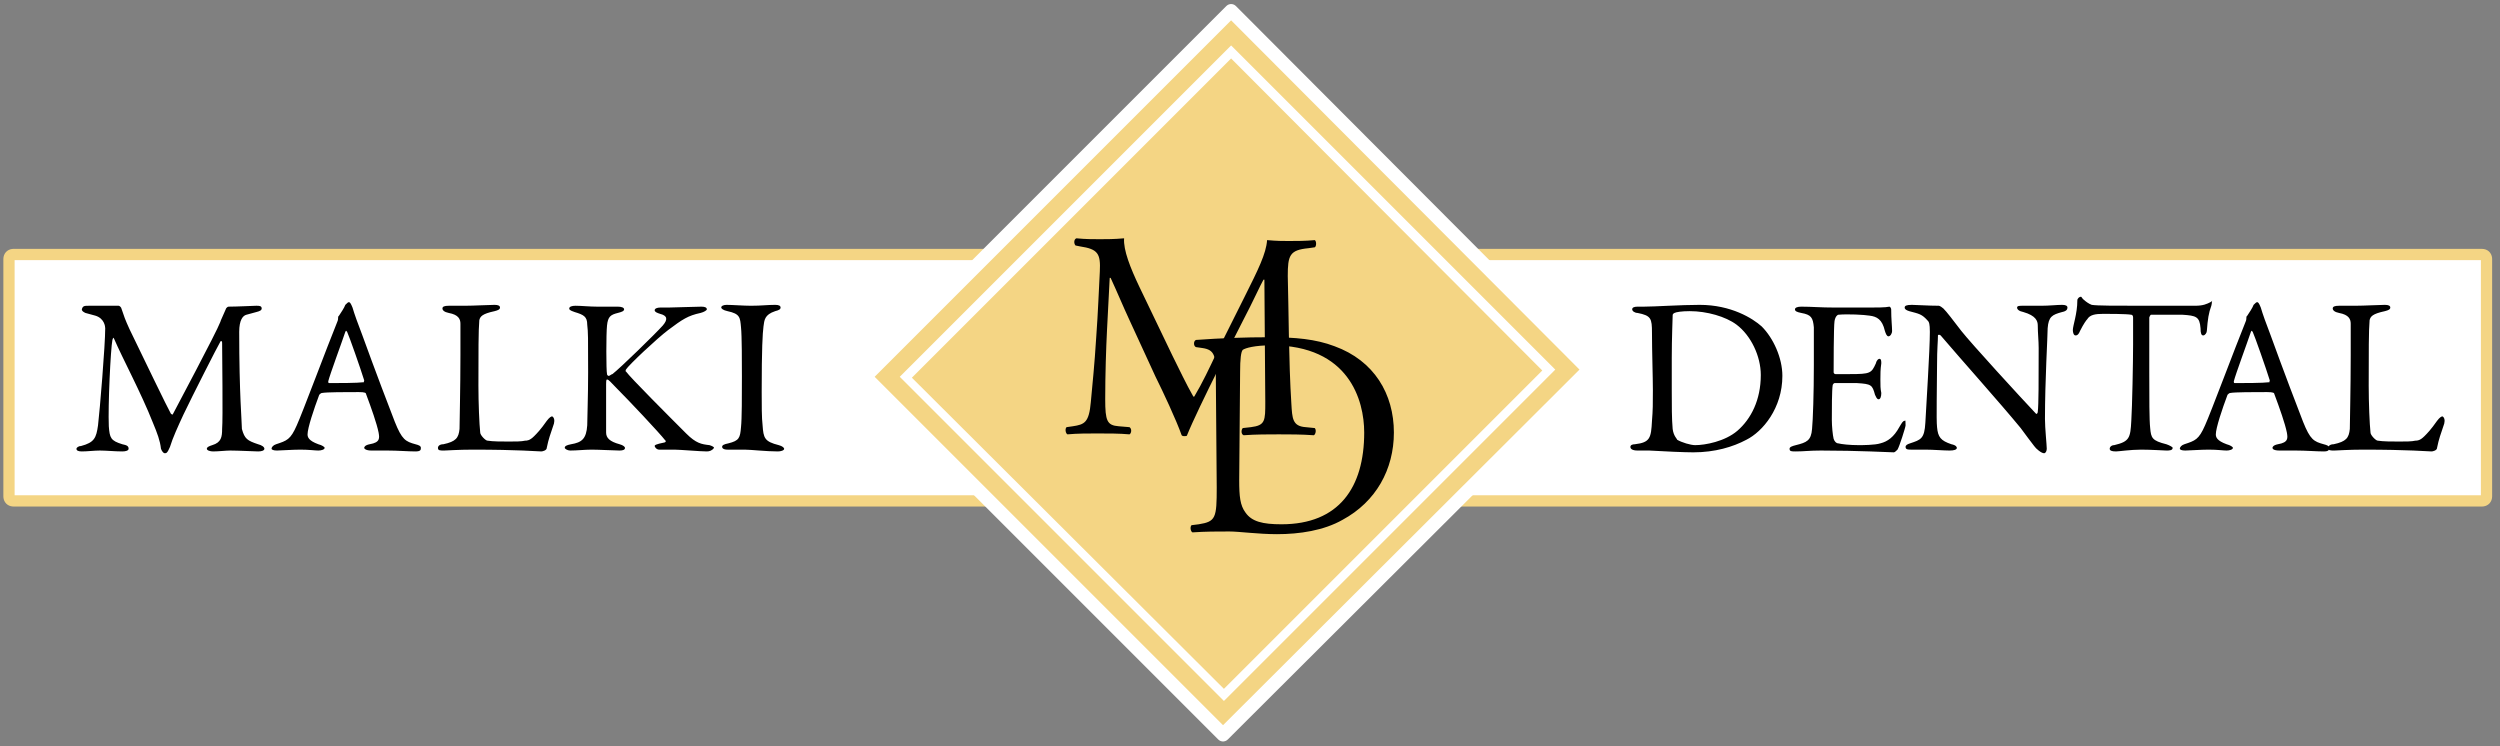 <?xml version="1.0" encoding="utf-8"?>
<svg xmlns="http://www.w3.org/2000/svg" xmlns:xlink="http://www.w3.org/1999/xlink" width="278px" height="83px" viewBox="0 0 278 83" version="1.1">
    
    <rect x="0" y="0" width="278" height="83" fill="#808080" stroke="none"/>
    
    <title>original (2)</title>
    <desc>Created with Sketch.</desc>
    <g id="Page-1" stroke="none" stroke-width="1" fill="none" fill-rule="evenodd">
        <g id="original-(2)" transform="translate(1, 1)">
            <path d="M0.5,54.7 C0.2,54.7 0,54.5 0,54.2 L0,27.8 C0,27.5 0.2,27.3 0.5,27.3 L275,27.3 C275.3,27.3 275.5,27.5 275.5,27.8 L275.5,54.2 C275.5,54.5 275.3,54.7 275,54.7 L0.5,54.7" id="Stroke-1" fill="#FFFFFF" fill-rule="nonzero"/>
            <path d="M0.373,55.319 C-0.166,55.264 -0.564,54.866 -0.619,54.327 L-0.625,54.2 L-0.625,27.8 C-0.625,27.198 -0.207,26.74 0.373,26.681 L0.5,26.675 L275,26.675 C275.602,26.675 276.06,27.093 276.119,27.673 L276.125,27.8 L276.125,54.2 C276.125,54.802 275.707,55.26 275.127,55.319 L275,55.325 L0.5,55.325 L0.373,55.319 Z M274.875,27.925 L0.625,27.925 L0.625,54.075 L274.875,54.075 L274.875,27.925 Z" id="Stroke-1" fill="#F4D584" fill-rule="nonzero"/>
            <path d="M270.8,46.1 C270.4,47.3 270.2,47.8 270,48.8 C270,49.1 269.5,49.2 269.4,49.2 C269.1,49.2 266.8,49 261.8,49 C260.1,49 258.9,49.1 258.6,49.1 C258.1,49.1 257.9,49.1 257.9,48.8 C257.9,48.6 258.1,48.4 258.5,48.4 C259.9,48.1 260.2,47.7 260.3,46.7 C260.3,46.1 260.4,42.1 260.4,38.5 C260.4,37.5 260.4,35.8 260.4,35 C260.4,34.5 260.2,34 259.1,33.8 C258.6,33.7 258.4,33.5 258.4,33.3 C258.4,33.1 258.6,33 259.1,33 C259.8,33 260.2,33 260.9,33 C261.9,33 263.6,32.9 264.2,32.9 C264.6,32.9 264.8,33 264.8,33.2 C264.8,33.4 264.6,33.5 264.2,33.6 C262.8,33.9 262.6,34.2 262.5,34.6 C262.4,35.7 262.4,38.2 262.4,41.9 C262.4,43.8 262.5,46.2 262.6,47.1 C262.6,47.4 263.2,48 263.4,48 C264,48.1 265,48.1 265.8,48.1 C266.5,48.1 267.2,48.1 267.6,48 C267.8,48 268.1,48 268.6,47.5 C268.9,47.2 269.3,46.8 270,45.8 C270.3,45.4 270.5,45.3 270.6,45.3 C270.8,45.4 270.9,45.7 270.8,46.1 M251.4,41.3 C251,40 249.7,36.3 249.5,35.9 C249.4,35.8 249.4,35.7 249.3,35.9 C248.9,37.1 247.6,40.6 247.4,41.4 C247.4,41.5 247.4,41.6 247.5,41.6 C248.5,41.6 250.6,41.6 251.4,41.5 C251.3,41.5 251.4,41.4 251.4,41.3 M257.4,49.2 C256.6,49.2 255.4,49.1 254.3,49.1 C253.5,49.1 253.2,49.1 252.5,49.1 C251.8,49.1 251.7,48.9 251.7,48.8 C251.7,48.7 251.8,48.5 252.3,48.4 C253.5,48.2 253.4,47.7 253.3,47.1 C253.1,46.1 252.5,44.4 251.9,42.8 C251.9,42.7 251.8,42.6 251.1,42.6 C249.7,42.6 247.5,42.6 247,42.7 C246.9,42.7 246.8,42.8 246.7,42.9 C246.1,44.5 245.4,46.6 245.4,47.3 C245.4,47.6 245.5,48 246.6,48.4 C247,48.5 247.3,48.7 247.3,48.8 C247.3,49 246.9,49.1 246.6,49.1 C246.2,49.1 245.6,49 244.6,49 C243.7,49 242.4,49.1 242,49.1 C241.6,49.1 241.4,49 241.4,48.9 C241.4,48.7 241.6,48.5 241.9,48.4 C243.1,48 243.5,47.9 244.2,46.3 C244.8,45 247.6,37.5 248.7,34.8 C248.8,34.6 248.8,34.4 248.8,34.3 C248.8,34.2 248.8,34.2 248.9,34.1 C249.1,33.8 249.5,33.2 249.6,32.9 C249.8,32.7 249.9,32.6 250,32.6 C250.1,32.6 250.2,32.7 250.4,33.2 C250.6,33.9 251,35 251.5,36.3 C252.8,39.9 254.7,44.9 255.1,45.9 C255.9,47.9 256.3,48.1 257.4,48.4 C257.8,48.5 258,48.6 258,48.8 C258,49 258,49.2 257.4,49.2 M244.9,33 C244.6,33.8 244.5,34.5 244.4,35.8 C244.4,36 244.2,36.3 244,36.3 C243.8,36.3 243.7,36.1 243.7,35.5 C243.6,34.2 243.2,34.1 241.7,34 C241.3,34 238.5,34 238.2,34 C238.1,34 238,34.3 238,34.3 L238,40.4 C238,43.3 238,45.7 238.1,46.6 C238.2,47.7 238.3,48 239.9,48.4 C240.2,48.5 240.6,48.7 240.6,48.8 C240.6,49.1 240.2,49.1 239.9,49.1 C239.7,49.1 238.2,49 237.1,49 C235.9,49 234.6,49.2 234.3,49.2 C233.8,49.2 233.6,49.1 233.6,48.9 C233.6,48.7 233.8,48.5 234.1,48.5 C235.8,48.1 235.9,47.7 236,45.8 C236.1,44.3 236.2,39.2 236.2,37.3 L236.2,34.3 C236.2,34.1 236.1,34 236,34 C235.5,33.9 233.3,33.9 232.9,33.9 C232,33.9 231.4,34 231.1,34.5 C231,34.6 230.7,35 230.3,35.8 C230.1,36.3 229.9,36.3 229.8,36.3 C229.6,36.3 229.5,36 229.5,35.7 C229.5,35.2 230,33.9 230,32.4 C230,32.2 230.2,32 230.4,32 C230.5,32 230.5,32.2 230.8,32.4 C230.9,32.5 231.3,32.8 231.6,32.9 C232.2,33 234.2,33 237.4,33 C238.7,33 242.1,33 243.1,33 C244,33 244.4,32.8 244.8,32.6 C245,32.5 245,32.4 245.1,32.4 C244.9,32.4 245,32.7 244.9,33 M228.3,33.7 C227.2,34 226.8,34.2 226.7,35.5 C226.7,36.4 226.4,41.3 226.4,45.6 C226.4,46.6 226.6,48.5 226.6,48.9 C226.6,49.1 226.5,49.4 226.3,49.4 C226,49.4 225.4,48.9 225.2,48.6 C224.8,48.1 224.3,47.4 223.7,46.6 C221.4,43.8 217.1,39 214.8,36.3 C214.7,36.2 214.5,36.2 214.5,36.3 C214.5,37 214.4,37.7 214.4,39.6 C214.4,41.8 214.3,45.7 214.4,46.5 C214.5,47.6 214.8,48 216,48.4 C216.5,48.5 216.6,48.7 216.6,48.8 C216.6,49 216.3,49.1 215.8,49.1 C215.1,49.1 214,49 213.1,49 C212.6,49 211.9,49 211.5,49 C211.2,49 210.9,49 210.9,48.7 C210.9,48.5 211.1,48.4 211.4,48.3 C212.6,47.9 213,47.8 213.1,46 C213.2,44 213.6,38 213.6,35.9 C213.6,35 213.5,34.8 213.4,34.7 C212.7,33.9 212.4,33.9 211.3,33.6 C211,33.5 210.8,33.4 210.8,33.2 C210.8,33 211,32.9 211.6,32.9 C212.1,32.9 213.4,33 214.6,33 C214.7,33 215,33.2 215.1,33.3 C215.5,33.7 216.1,34.5 217.1,35.8 C218.2,37.2 223.7,43.2 225.4,45 C225.5,45.1 225.6,44.9 225.6,44.8 C225.7,44 225.7,41.3 225.7,37.7 C225.7,36.9 225.6,36 225.6,35.2 C225.6,34.7 225.4,34.1 224,33.7 C223.5,33.6 223.3,33.4 223.3,33.2 C223.3,33 223.6,33 223.9,33 C224.5,33 225.2,33 226,33 C226.9,33 227.7,32.9 228.3,32.9 C228.7,32.9 228.9,33 228.9,33.2 C228.9,33.4 228.8,33.6 228.3,33.7 M210.9,46.3 C210.9,46.5 210.2,48.7 210,49 C209.9,49.1 209.7,49.3 209.6,49.3 C209.3,49.3 205.6,49.1 201.5,49.1 C200.2,49.1 199.6,49.2 198.7,49.2 C198.2,49.2 198,49.2 198,48.9 C198,48.7 198.3,48.6 198.7,48.5 C199.9,48.2 200.4,48 200.5,46.7 C200.6,45.7 200.7,42.7 200.7,39.6 C200.7,36.6 200.7,36.1 200.7,35.4 C200.6,34.3 200.4,34 199.3,33.8 C198.8,33.7 198.6,33.6 198.6,33.4 C198.6,33.2 198.9,33.1 199.3,33.1 C200.5,33.1 201.4,33.2 203.1,33.2 L206.8,33.2 C207.6,33.2 208.7,33.2 209.1,33.1 C209.2,33.1 209.3,33.3 209.3,33.4 C209.3,34.5 209.4,35.3 209.4,35.8 C209.4,36.1 209.2,36.4 209,36.4 C208.8,36.4 208.7,36.1 208.6,35.8 C208.3,34.5 207.7,34.2 206.9,34.1 C206.3,34 204.5,33.9 203.4,34 C203.4,34 203.1,34.1 203,34.7 C202.9,35.3 202.9,40 202.9,40.4 C202.9,40.5 203,40.6 203.1,40.6 L204.7,40.6 C207,40.6 207.1,40.5 207.6,39.4 C207.7,39 207.9,38.9 208,38.9 C208.2,38.9 208.2,39.2 208.2,39.4 C208.1,40.1 208.1,40.6 208.1,41.2 C208.1,41.9 208.1,42.2 208.2,42.7 C208.2,43.1 208.1,43.4 207.9,43.4 C207.7,43.4 207.6,43.1 207.5,42.9 C207.2,41.8 207.1,41.7 205.5,41.6 C204.7,41.6 203.7,41.6 203,41.6 C202.9,41.6 202.8,41.8 202.8,41.8 C202.7,42.3 202.7,44.6 202.7,45.7 C202.7,46.4 202.8,47.4 202.9,47.8 C203,48.1 203.2,48.3 203.4,48.3 C203.8,48.4 204.7,48.5 205.7,48.5 C206,48.5 207.5,48.5 208.1,48.3 C208.9,48.1 209.6,47.6 210.2,46.5 C210.5,46 210.6,45.8 210.8,45.8 C210.9,45.6 210.9,46 210.9,46.3 M192.1,35.1 C190.9,34.2 188.8,33.6 186.9,33.6 C186,33.6 185.4,33.7 185.2,33.8 C185,33.9 185,34 185,34.1 C185,34.4 184.9,36.6 184.9,38.8 L184.9,42.4 C184.9,44.1 184.9,45.6 185,46.7 C185.1,47.5 185.5,47.8 185.5,47.9 C186,48.2 187,48.5 187.5,48.5 C188.6,48.5 190.8,48.1 192.2,46.9 C193.7,45.6 194.8,43.5 194.8,40.7 C194.8,38.6 193.7,36.3 192.1,35.1 M193.2,47.9 C191.7,48.7 189.7,49.3 187.3,49.3 C186.3,49.3 184.1,49.2 182.4,49.1 C181.9,49.1 181.5,49.1 181.1,49.1 C180.5,49.1 180.3,48.9 180.3,48.7 C180.3,48.5 180.5,48.4 180.8,48.4 C182.5,48.2 182.6,47.7 182.7,45.8 C182.8,44.6 182.8,43.9 182.8,42.4 C182.8,41 182.7,38 182.7,36 C182.7,34.4 182.6,34.1 181.1,33.8 C180.8,33.8 180.5,33.6 180.5,33.4 C180.5,33.2 180.7,33.1 181.1,33.1 L181.8,33.1 C183,33.1 185.9,32.9 188,32.9 C191.5,32.9 193.9,34.4 194.9,35.3 C196.2,36.6 197.2,38.8 197.2,40.8 C197.2,44.4 195,47 193.2,47.9" id="Fill-3" fill="#000000" fill-rule="nonzero"/>
            <path d="M85.6,48.5 C86,48.6 86.2,48.8 86.2,48.9 C86.2,49.1 85.8,49.2 85.5,49.2 C84.2,49.2 82.5,49 81.8,49 C81.1,49 80.8,49 79.9,49 C79.4,49 79.3,48.8 79.3,48.7 C79.3,48.5 79.5,48.4 80,48.3 C81.2,48 81.3,47.7 81.4,46.5 C81.5,45.6 81.5,43 81.5,40.9 C81.5,39.4 81.5,36.3 81.4,35.4 C81.3,34.3 81.3,33.9 79.9,33.6 C79.4,33.5 79.2,33.3 79.2,33.2 C79.2,33 79.5,32.9 79.8,32.9 C80.4,32.9 81.7,33 82.5,33 C83.7,33 84.3,32.9 85.2,32.9 C85.6,32.9 85.8,33 85.8,33.2 C85.8,33.4 85.6,33.5 85.2,33.6 C84,34 84,34.6 83.9,35.3 C83.8,36.1 83.7,37.7 83.7,42.6 C83.7,44 83.7,45.5 83.8,46.3 C83.9,47.7 84,48.1 85.6,48.5 M77.6,49.2 C76.9,49.2 74.6,49 74,49 C73.1,49 72.8,49 72.3,49 C72,49 71.8,48.7 71.8,48.6 C71.8,48.5 71.9,48.4 72.9,48.2 C73,48.2 73.1,48 73,48 C72.3,47.1 68.9,43.5 67.6,42.2 C66.9,41.5 66.7,41.2 66.5,41.2 C66.4,41.2 66.4,41.5 66.4,41.7 C66.4,42.2 66.4,46.2 66.4,47.1 C66.4,47.7 66.8,48.1 67.9,48.4 C68.3,48.5 68.5,48.7 68.5,48.8 C68.5,49 68.3,49.1 67.9,49.1 C67.4,49.1 65.6,49 64.8,49 C64,49 63.2,49.1 62.4,49.1 C62.1,49.1 61.8,48.9 61.8,48.8 C61.8,48.6 62,48.5 62.5,48.4 C63.7,48.2 64.2,47.8 64.3,46.3 C64.3,45.5 64.4,43.1 64.4,40.4 C64.4,36.4 64.4,36 64.3,35.1 C64.3,34.2 63.9,34 62.9,33.7 C62.3,33.5 62.3,33.4 62.3,33.3 C62.3,33.1 62.6,33 63,33 C63.6,33 64.6,33.1 65.4,33.1 C66.1,33.1 67.1,33.1 67.7,33.1 C68.1,33.1 68.4,33.2 68.4,33.4 C68.4,33.6 68.1,33.7 67.7,33.8 C66.9,34 66.6,34.2 66.5,35.2 C66.4,36.1 66.4,40.2 66.5,40.6 C66.5,40.7 66.6,40.8 66.7,40.8 C66.8,40.8 67,40.6 67.1,40.6 C67.9,40 71.9,36.1 72.7,35.2 C73.3,34.5 73.2,34.1 72.4,33.9 C72.1,33.8 71.8,33.7 71.8,33.5 C71.8,33.3 72.1,33.2 72.4,33.2 C72.9,33.2 72.9,33.2 73.3,33.2 C73.9,33.2 76.3,33.1 77,33.1 C77.4,33.1 77.6,33.2 77.6,33.4 C77.6,33.5 77.3,33.7 76.9,33.8 C75.5,34.1 74.9,34.5 73.3,35.7 C72.1,36.6 68.9,39.6 68.6,40.1 C68.6,40.2 68.5,40.3 68.6,40.3 C69.1,41 73.4,45.3 75.3,47.2 C76.4,48.3 77,48.4 77.9,48.5 C78.2,48.6 78.4,48.7 78.4,48.8 C78.2,49.1 77.9,49.2 77.6,49.2 M60.6,46.1 C60.2,47.3 60,47.8 59.8,48.8 C59.8,49.1 59.3,49.2 59.2,49.2 C58.9,49.2 56.6,49 51.6,49 C49.9,49 48.7,49.1 48.4,49.1 C47.9,49.1 47.7,49.1 47.7,48.8 C47.7,48.6 47.9,48.4 48.3,48.4 C49.7,48.1 50,47.7 50.1,46.7 C50.1,46.1 50.2,42.1 50.2,38.5 C50.2,37.5 50.2,35.8 50.2,35 C50.2,34.5 50,34 48.9,33.8 C48.4,33.7 48.2,33.5 48.2,33.3 C48.2,33.1 48.4,33 48.9,33 C49.6,33 50,33 50.7,33 C51.7,33 53.4,32.9 54,32.9 C54.4,32.9 54.6,33 54.6,33.2 C54.6,33.4 54.4,33.5 54,33.6 C52.6,33.9 52.4,34.2 52.3,34.6 C52.2,35.7 52.2,38.2 52.2,41.9 C52.2,43.8 52.3,46.2 52.4,47.1 C52.4,47.4 53,48 53.2,48 C53.8,48.1 54.8,48.1 55.6,48.1 C56.3,48.1 57,48.1 57.4,48 C57.6,48 57.9,48 58.4,47.5 C58.7,47.2 59.1,46.8 59.8,45.8 C60.1,45.4 60.3,45.3 60.4,45.3 C60.6,45.4 60.7,45.7 60.6,46.1 M39.5,41.3 C39.1,40 37.8,36.3 37.6,35.9 C37.5,35.8 37.5,35.7 37.4,35.9 C37,37.1 35.7,40.6 35.5,41.4 C35.5,41.5 35.5,41.6 35.6,41.6 C36.6,41.6 38.7,41.6 39.5,41.5 C39.4,41.5 39.5,41.4 39.5,41.3 M45.2,49.2 C44.4,49.2 43.2,49.1 42.1,49.1 C41.3,49.1 41,49.1 40.3,49.1 C39.7,49.1 39.5,48.9 39.5,48.8 C39.5,48.7 39.6,48.5 40.1,48.4 C41.3,48.2 41.2,47.7 41.1,47.1 C40.9,46.1 40.3,44.4 39.7,42.8 C39.7,42.7 39.6,42.6 38.9,42.6 C37.5,42.6 35.3,42.6 34.8,42.7 C34.7,42.7 34.6,42.8 34.5,42.9 C33.9,44.5 33.2,46.6 33.2,47.3 C33.2,47.6 33.3,48 34.4,48.4 C34.8,48.5 35.1,48.7 35.1,48.8 C35.1,49 34.7,49.1 34.4,49.1 C34,49.1 33.4,49 32.4,49 C31.5,49 30.2,49.1 29.8,49.1 C29.4,49.1 29.2,49 29.2,48.9 C29.2,48.7 29.4,48.5 29.7,48.4 C30.9,48 31.3,47.9 32,46.3 C32.6,45 35.4,37.5 36.5,34.8 C36.6,34.6 36.6,34.4 36.6,34.3 C36.6,34.2 36.6,34.2 36.7,34.1 C36.9,33.8 37.3,33.2 37.4,32.9 C37.6,32.7 37.7,32.6 37.8,32.6 C37.9,32.6 38,32.7 38.2,33.2 C38.4,33.9 38.8,35 39.3,36.3 C40.6,39.9 42.5,44.9 42.9,45.9 C43.7,47.9 44.1,48.1 45.2,48.4 C45.6,48.5 45.8,48.6 45.8,48.8 C45.8,49 45.8,49.2 45.2,49.2 M27.7,48.4 C28.1,48.5 28.4,48.7 28.4,48.9 C28.4,49.1 28.1,49.2 27.7,49.2 C27.4,49.2 25.5,49.1 24.6,49.1 C24.1,49.1 23.3,49.2 22.7,49.2 C22.4,49.2 22,49.1 22,48.9 C22,48.7 22.3,48.6 22.6,48.5 C23.6,48.2 23.7,47.6 23.7,46.7 C23.8,45.6 23.7,38.4 23.7,37.1 C23.7,37 23.6,36.8 23.5,37 C23.2,37.5 20.4,43 19.4,45.1 C18.8,46.4 18.2,47.7 17.9,48.7 C17.6,49.4 17.5,49.4 17.3,49.4 C17.2,49.4 17,49.2 16.9,48.9 C16.8,48 16.5,47.2 16,46 C14.7,42.7 12.6,38.8 11.7,36.7 C11.6,36.5 11.6,36.5 11.5,36.8 C11.3,37.8 11,44.1 11.1,46.4 C11.2,47.7 11.3,48 12.6,48.4 C13.1,48.5 13.3,48.6 13.3,48.9 C13.3,49.1 13,49.2 12.6,49.2 C11.8,49.2 10.8,49.1 10.1,49.1 C9.5,49.1 8.7,49.2 8.1,49.2 C7.7,49.2 7.5,49.1 7.5,48.9 C7.5,48.8 7.7,48.6 8,48.6 C9.5,48.2 9.7,47.7 9.9,46.3 C10.1,44.6 10.7,37.4 10.7,35.5 C10.7,35.3 10.6,34.4 9.6,34.1 C9.2,34 8.9,33.9 8.5,33.8 C8.3,33.7 8.1,33.6 8.1,33.4 C8.2,33 8.4,33 8.9,33 C10.5,33 10.8,33 12.2,33 C12.3,33 12.5,33.2 12.5,33.3 C12.8,34.2 12.9,34.5 13.4,35.6 C14.8,38.5 17.7,44.5 18,45 C18.1,45.1 18.2,45.1 18.2,45.1 C18.4,44.7 23.1,35.9 23.5,34.8 C23.5,34.7 23.9,33.9 24.1,33.4 C24.1,33.3 24.3,33.1 24.4,33.1 C25.3,33.1 27.3,33 27.5,33 C27.8,33 28.1,33 28.1,33.3 C28.1,33.5 27.9,33.6 27.5,33.7 C27.1,33.8 26.8,33.9 26.4,34 C26,34.1 25.6,34.6 25.6,35.9 C25.6,42.8 25.9,46 25.9,46.7 C26.2,47.8 26.5,48 27.7,48.4" id="Fill-5" fill="#000000" fill-rule="nonzero"/>
            <polygon id="Fill-7" fill="#F4D584" points="135 80.7 95.2 40.9 135.9 0.2 175.7 40.1"/>
            <polygon id="Stroke-9" stroke="#FFFFFF" stroke-width="1.5" stroke-linecap="round" stroke-linejoin="round" points="135 80.7 95.2 40.9 135.9 0.2 175.7 40.1"/>
            <polygon id="Fill-11" fill="#FFFFFF" points="135.1 77.3 98.7 40.9 135.9 3.7 172.3 40.1"/>
            <path d="M135.723,3.523 L98.523,40.723 C98.426,40.821 98.426,40.979 98.523,41.077 L134.923,77.477 C135.021,77.574 135.179,77.574 135.277,77.477 L172.477,40.277 C172.574,40.179 172.574,40.021 172.477,39.923 L136.077,3.523 C135.979,3.426 135.821,3.426 135.723,3.523 Z M135.9,4.053 L171.947,40.1 L135.1,76.947 L99.053,40.9 L135.9,4.053 Z" id="Stroke-13" fill="#F4D584" fill-rule="nonzero"/>
            <polygon id="Fill-15" fill="#F4D584" points="135.1 75.6 100.4 41 135.9 5.5 170.5 40.2"/>
            <path d="M125.7,30.9 C124.7,28.8 123.9,26.8 124,25.5 C122.9,25.6 122,25.6 121.3,25.6 C120.5,25.6 119.7,25.6 118.7,25.5 C118.4,25.6 118.4,26.1 118.6,26.3 L119.1,26.4 C121.1,26.7 121.4,27.2 121.3,29.2 C121.2,31 121.1,33.8 120.9,36.5 C120.7,39.7 120.5,41.5 120.3,43.7 C120.1,46 119.6,46.2 118.3,46.4 L117.6,46.5 C117.4,46.7 117.5,47.2 117.7,47.3 C118.8,47.2 120,47.2 121,47.2 C122.2,47.2 123.5,47.2 124.6,47.3 C124.8,47.2 124.9,46.7 124.6,46.5 L123.4,46.4 C122.1,46.3 121.9,45.8 121.9,43.4 C121.9,40.6 122,37.7 122.1,35.7 C122.2,33.8 122.3,31.9 122.4,29.9 L122.5,29.9 C123.2,31.4 123.9,33.1 124.6,34.6 L127.5,40.9 C128.3,42.5 129.8,45.7 130.4,47.4 C130.5,47.5 130.6,47.5 130.7,47.5 C130.8,47.5 131,47.5 131,47.4 C131.6,45.9 133.1,42.8 134.5,40 L137.4,34.3 C138.1,33 139.3,30.4 139.5,30.1 L139.6,30.1 L139.7,43.7 C139.7,45.8 139.7,46.3 138.1,46.5 L137.2,46.6 C137,46.8 137,47.3 137.3,47.4 C138.6,47.3 140.1,47.3 141.2,47.3 C142.4,47.3 143.7,47.3 145.1,47.4 C145.3,47.3 145.4,46.8 145.2,46.6 L144.2,46.5 C142.7,46.4 142.7,45.5 142.6,43.9 C142.3,39.2 142.3,33.2 142.2,29.7 C142.2,27.4 142.4,26.8 144.5,26.6 L145.2,26.5 C145.4,26.4 145.4,25.8 145.2,25.7 C144.2,25.8 143.1,25.8 142.3,25.8 C141.6,25.8 141,25.8 139.9,25.7 C139.8,27.2 138.9,29 137.4,32 L134.3,38.2 C133.5,39.9 132.7,41.6 131.8,43.1 L131.7,43.1 C130.9,41.7 130.2,40.2 129.4,38.6 L125.7,30.9 Z" id="Fill-17" fill="#000000" fill-rule="nonzero"/>
            <path d="M136.9,40.4 C136.9,38.9 137,38.1 137.2,37.9 C137.5,37.7 138.5,37.4 140.4,37.4 C149,37.4 150.7,43.5 150.7,47.1 C150.7,53.2 147.9,57.3 141.5,57.3 C139.4,57.3 138.2,57 137.5,56 C136.9,55.2 136.8,54.2 136.8,52.4 L136.9,40.4 L136.9,40.4 Z M134.3,53.2 C134.3,56.6 134.2,57 132.3,57.3 L131.5,57.4 C131.3,57.6 131.4,58.1 131.6,58.2 C133.1,58.1 134.3,58.1 135.7,58.1 C136.8,58.1 138.9,58.4 141,58.4 C143.5,58.4 146.2,58 148.3,56.8 C152,54.8 154,51.2 154,47.1 C154,42.8 151.8,39.1 147.4,37.5 C145.3,36.7 143,36.5 140.2,36.5 C137.4,36.5 134.8,36.6 132,36.8 C131.7,36.9 131.7,37.5 132,37.6 L132.7,37.7 C134.1,37.9 134.2,38.6 134.2,40.9 L134.3,53.2 L134.3,53.2 Z" id="Fill-19" fill="#000000" fill-rule="nonzero"/>
        </g>
    </g>
</svg>